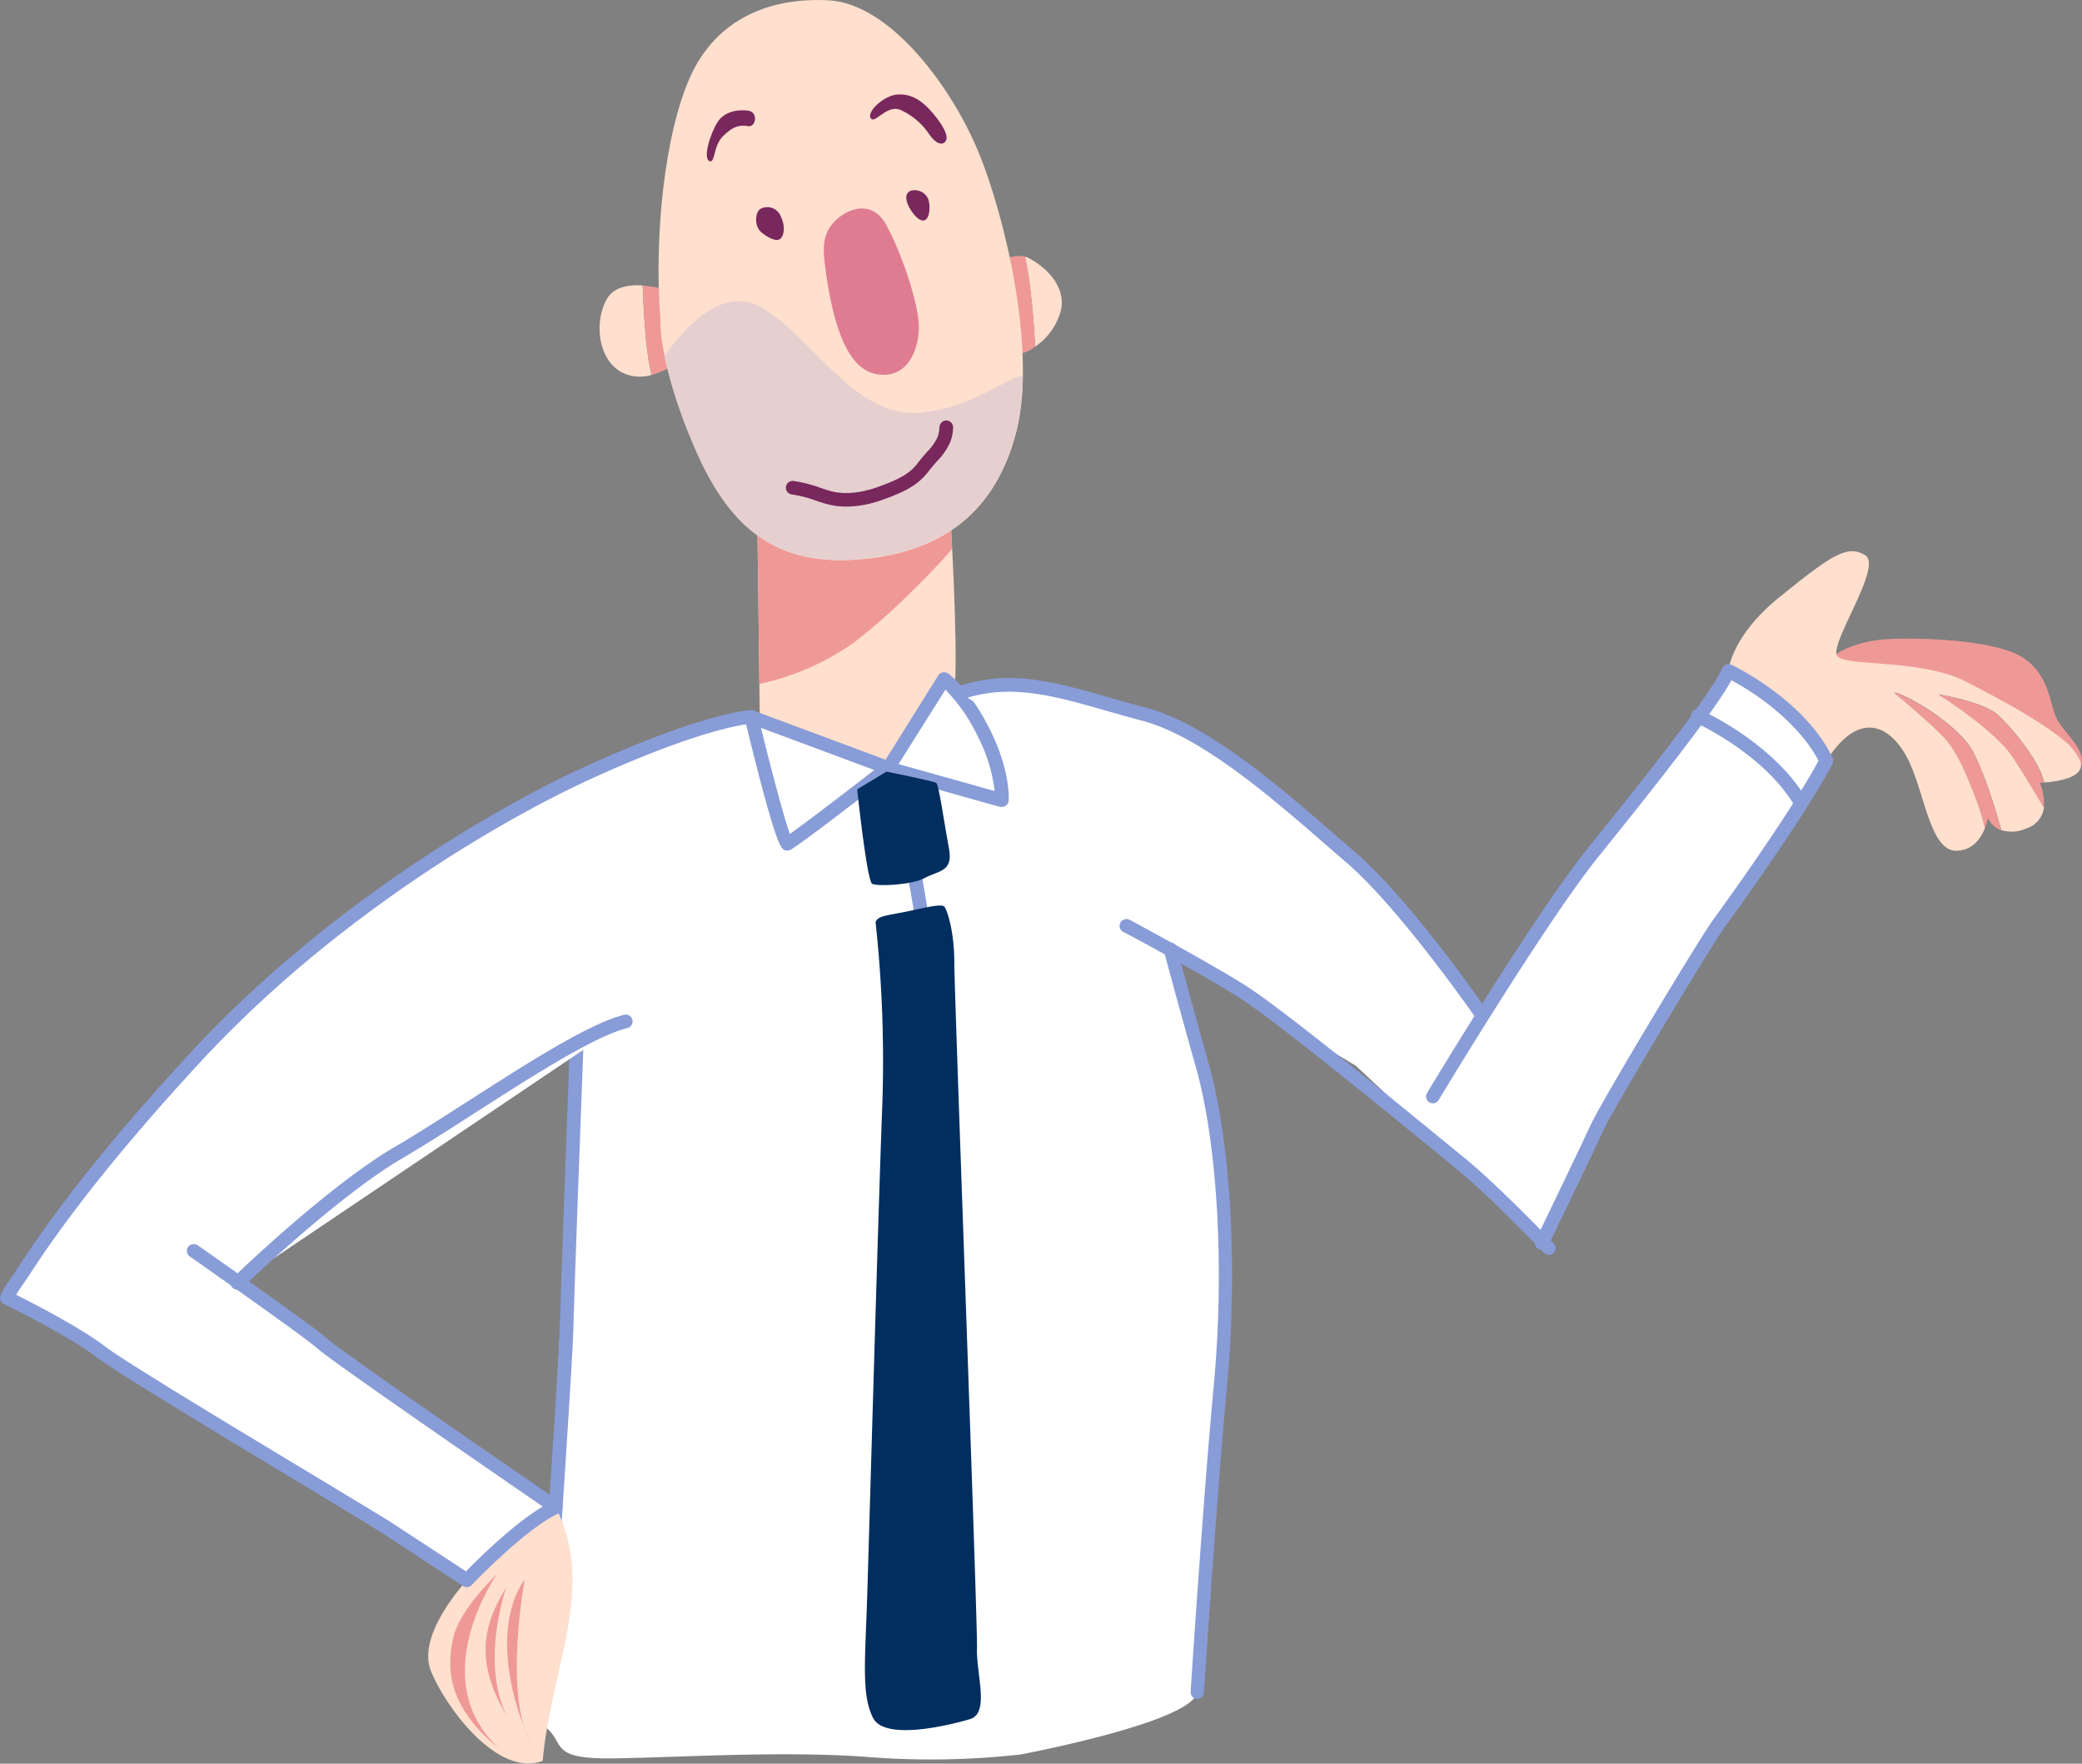 <?xml version="1.0" encoding="UTF-8"?> <svg xmlns="http://www.w3.org/2000/svg" id="Layer_1" data-name="Layer 1" width="459.33" height="389.07" viewBox="0 0 459.33 389.07"><rect x="0" y="0" width="459.33" height="389.07" fill="#808080" stroke="none"/><defs><style> .cls-1 { fill: #fff; } .cls-2 { fill: #ffdfcd; } .cls-3 { fill: #ef9997; } .cls-4 { fill: #889cd7; } .cls-5 { fill: #e5cfcf; } .cls-6 { fill: #df7c92; } .cls-7 { fill: #78285c; } .cls-8 { fill: #002e5f; } </style></defs><title>marting_caracter</title><g id="Martin"><path id="Path_49" data-name="Path 49" class="cls-1" d="M381.32,148.05S361.21,174.42,357,180.27s-23.22,33.27-27.6,40-2.75,2.19-6.77-2.56c-7.49-11.88-36-42-59.41-55.75s-50.82-8.78-50.82-8.78l-4.15-3.4-12.33,19.6-30.31-10.52s-6.22.36-34,10.74-57,35.5-75.51,49.21S1.5,286.33,1.5,286.33L103,348.64l18.55-14-2.22,45.62c6.22,4,.56,7.92,16.41,7.64s37.34-1.7,56-.28a177.27,177.27,0,0,0,33.38-.57s37.9-7.09,39-13.73c0,0,2.86-43.81,5.06-67.15s1.32-52.4-4-71.12c-3.68-13.05-5.84-21-6.66-24.09l3.51,1.32,11.7,7.5,25.41,15.35,41.31,38.57,5.67-11.7c7.86-25.77,52.83-85.36,56.12-94.69C400,160.89,381.32,148.05,381.32,148.05ZM53,281.9s23.77-21,35.83-28.51c8.1-5,26.48-15.08,37.7-21.15L121.73,331Z"></path><g id="Group_27" data-name="Group 27"><path id="Path_50" data-name="Path 50" class="cls-2" d="M226.86,56.89a4,4,0,0,0-.76-.27c1.26,5.11,2.11,15.46,2.22,19.88a13.9,13.9,0,0,0,5.8-8.27C235.12,62.84,230.38,58.66,226.86,56.89Z"></path><path id="Path_51" data-name="Path 51" class="cls-3" d="M220.23,57.76a17.74,17.74,0,0,0-2.2,6.06c.92,5.3,2.8,13.94,5.31,14.32a7.5,7.5,0,0,0,5-1.64c-.1-4.42-1-14.77-2.21-19.88C224.25,56.13,222,56.86,220.23,57.76Z"></path><path id="Path_52" data-name="Path 52" class="cls-2" d="M134.05,65.7c-2.75,4.29-2.64,13,2.86,16.29a8.72,8.72,0,0,0,6.87.7c-1.41-5-1.87-16.06-2-19.71C138.6,62.76,135.55,63.36,134.05,65.7Z"></path><path id="Path_53" data-name="Path 53" class="cls-3" d="M149.9,79.24c.34-.88-.55-14.53-.55-14.53A27.53,27.53,0,0,0,141.8,63c.11,3.65.57,14.66,2,19.71C147.06,81.83,149.71,79.77,149.9,79.24Z"></path><path id="Path_54" data-name="Path 54" class="cls-3" d="M404.69,145.17c-1.07-.34,3.8-3.56,10.95-4.11s24.8,0,30.83,4.13,5.59,10.39,7.49,13.74,7.82,7.82,4.25,11.4c.89-1.9-.34-3.8-5.59-8s-15-9.27-26.37-12.85S408.93,146.51,404.69,145.17Z"></path><g id="Group_15" data-name="Group 15"><path id="Path_55" data-name="Path 55" class="cls-1" d="M127.23,230.18s-2,52.84-2.2,62.09-5.29,83-5.29,83"></path><path id="Path_56" data-name="Path 56" class="cls-4" d="M119.74,376.78h-.1a1.5,1.5,0,0,1-1.39-1.6h0c0-.74,5.06-73.84,5.28-82.94s2.18-61.59,2.2-62.12a1.48,1.48,0,0,1,1.51-1.44h.05a1.51,1.51,0,0,1,1.44,1.56c0,.53-2,52.93-2.2,62.07s-5.08,80.06-5.29,83.07A1.51,1.51,0,0,1,119.74,376.78Z"></path></g><g id="Group_16" data-name="Group 16"><path id="Path_57" data-name="Path 57" class="cls-2" d="M456,163.87c-6.12-5.13-15.48-10-22.25-13.49-8.73-4.56-23.86-3.64-27.17-5a2.18,2.18,0,0,1-1.23-.65c-2-2.42,10.13-19.82,6.16-22.24s-7.48,0-18.93,9.25-11.45,17.39-11.45,17.39,16.07,27.75,21.8,18.72c7-11,13.65-8.15,17.61-1.1s5.06,20.92,11,20.92c3.72,0,5.54-2.84,6.38-5a49,49,0,0,0-1.93-6.39c-1.5-3.82-3.82-10.24-7.24-13.79s-10.85-9.7-10.85-9.7c2.05,0,14.34,7,17.48,13.18,3,5.9,5.58,15,6.14,17.16a7.82,7.82,0,0,0,5.43-.34,5.6,5.6,0,0,0,4-4.71c-1.48-2.38-4-6.74-6.79-11-4.17-6.28-16.53-13.93-16.53-13.93.62.14,10,1.64,13.25,4.65s8.46,9.56,9.76,13.65c.13.39.24.79.36,1.18,2.33-.17,8.28-.9,8.1-3.91C459,167.47,457.92,165.8,456,163.87Z"></path><path id="Path_58" data-name="Path 58" class="cls-3" d="M440.82,157.82c-3.28-3-12.63-4.5-13.25-4.64,0,0,12.36,7.65,16.52,13.93,2.84,4.27,5.32,8.64,6.79,11a11.08,11.08,0,0,0-.87-5.42l.93-.05-.36-1.18C449.28,167.38,444.09,160.83,440.82,157.82Z"></path><path id="Path_59" data-name="Path 59" class="cls-3" d="M417.88,152.84s7.44,6.14,10.85,9.69,5.74,10,7.24,13.8a48.83,48.83,0,0,1,1.93,6.38,11.42,11.42,0,0,0,.66-2.3,5.09,5.09,0,0,0,2.94,2.76c-.56-2.16-3.13-11.26-6.14-17.16C432.21,159.87,419.92,152.84,417.88,152.84Z"></path></g><path id="Path_60" data-name="Path 60" class="cls-2" d="M167.08,115l.55,43.71L193.17,170s15.19-13.43,17.51-18.72c.66-10.13-1-37.21-1-37.21Z"></path><path id="Path_61" data-name="Path 61" class="cls-2" d="M145.69,70.34c-1.42-18.22.94-40.93,6.62-53.47S169.58-.64,182.83.07s26.74,18.45,32.89,33.12,13,44.48,8.52,62-16.09,26.5-33.83,28.16-28.87-5.2-37.15-24.61S145.69,70.34,145.69,70.34Z"></path><g id="Group_17" data-name="Group 17"><path id="Path_62" data-name="Path 62" class="cls-3" d="M209.86,117c-5.29,3.54-11.8,5.63-19.45,6.34-9.45.89-17-.65-23.29-5.21l.22,17.74.19,15a56.38,56.38,0,0,0,21-9.22,135.37,135.37,0,0,0,12-10.56c3.89-3.77,7.44-7.5,9.52-10C210,119.53,209.92,118.13,209.86,117Z"></path><path id="Path_63" data-name="Path 63" class="cls-5" d="M204.13,90.93c-15.38,2.13-24.13-16.09-36-23-8.33-4.83-16.3,3.23-21.53,10.65a106.59,106.59,0,0,0,6.62,20.1c3.08,7.23,6.56,12.72,10.63,16.67a29,29,0,0,0,3.23,2.73c6.27,4.56,13.84,6.09,23.29,5.21,7.65-.71,14.16-2.8,19.45-6.34.9-.6,1.77-1.26,2.61-2,5.58-4.64,9.55-11.2,11.77-19.87a53.19,53.19,0,0,0,1.44-12.32C220.49,84.41,214.72,89.46,204.13,90.93Z"></path></g><path id="Path_64" data-name="Path 64" class="cls-6" d="M182.36,61.11c-.91-6.09-1-8.75,1.18-11.59s8.52-6.39,12.07.24,7.34,18,7.1,22.95-2.6,10.41-8.52,9.94S184.49,75.31,182.36,61.11Z"></path><path id="Path_65" data-name="Path 65" class="cls-7" d="M186.75,111.76a17,17,0,0,1-4.9-.72l-1.72-.55a26.75,26.75,0,0,0-5.34-1.4,1.5,1.5,0,0,1,.2-3,29.4,29.4,0,0,1,6.07,1.55l1.66.54c1.16.35,4.68,1.42,10.73-.67,5.68-2,7.52-3.37,9.08-5.42.64-.84,1.3-1.59,1.93-2.32a12.53,12.53,0,0,0,2.34-3.22,7.46,7.46,0,0,0,.47-2.23,1.5,1.5,0,0,1,3-.11h0a9.4,9.4,0,0,1-.63,3.31,14.09,14.09,0,0,1-2.91,4.22c-.6.7-1.23,1.41-1.81,2.17-2.18,2.85-4.82,4.47-10.48,6.43A23.51,23.51,0,0,1,186.75,111.76Z"></path><path id="Path_66" data-name="Path 66" class="cls-7" d="M168.29,51.5c-2.09-1.43-1.65-4.73-.55-5.4a3.17,3.17,0,0,1,4.32,1.23,2.68,2.68,0,0,1,.19.42c1.21,2.42.66,5-.66,5.17S168.29,51.5,168.29,51.5Z"></path><path id="Path_67" data-name="Path 67" class="cls-7" d="M200.55,45.66c-.88-1.76-.88-3.19.55-3.63a3.26,3.26,0,0,1,3.63,1.76c.55,1.21.55,4.74-1,4.85S200.55,45.66,200.55,45.66Z"></path><path id="Path_68" data-name="Path 68" class="cls-7" d="M156.51,35.54c1.32.56.77-3.3,3-5.51s3.75-2.53,5.51-2.2,2.31-3.08.11-3.41-5.29.11-6.83,2.53S155,34.87,156.51,35.54Z"></path><path id="Path_69" data-name="Path 69" class="cls-7" d="M192.18,26.18c.93,1.1,3.63-3.3,6.61-1.87a15.09,15.09,0,0,1,6.27,5.39c1.76,2.42,3.08,2.31,3.63,1.32s-.44-3.19-3.08-6.27-5.17-4.19-7.93-3.86S191,24.75,192.18,26.18Z"></path><g id="Group_18" data-name="Group 18"><path id="Path_70" data-name="Path 70" class="cls-1" d="M195.92,169.41s8.81,25.32,10.13,62.09.88,143.78.88,143.78"></path><path id="Path_71" data-name="Path 71" class="cls-4" d="M206.93,376.78h0a1.51,1.51,0,0,1-1.5-1.51h0c0-1.07.43-107.4-.88-143.72-1.3-36.09-10-61.4-10-61.65a1.5,1.5,0,0,1,2.83-1h0c.09.26,8.9,26,10.21,62.53,1.31,36.38.89,142.77.88,143.84A1.5,1.5,0,0,1,206.93,376.78Z"></path></g><path id="Path_72" data-name="Path 72" class="cls-2" d="M103,348.64s-11.23,11.89-7.93,20,14.75,23.56,24.66,19.82c1.76-20.26,11.89-38.31,2.86-55.93C110.93,337.85,103,348.64,103,348.64Z"></path><g id="Group_19" data-name="Group 19"><path id="Path_73" data-name="Path 73" class="cls-1" d="M208.25,149.81s4.4,3.08,8.81,11.89,4,14.75,4,14.75l-25.1-7Z"></path><path id="Path_74" data-name="Path 74" class="cls-4" d="M221,178a1.83,1.83,0,0,1-.4,0l-25.1-7.05a1.51,1.51,0,0,1-1-1.85,1.38,1.38,0,0,1,.18-.39L207,149a1.5,1.5,0,0,1,2.07-.47l.06,0c.19.13,4.77,3.4,9.29,12.45s4.13,15.27,4.12,15.53A1.51,1.51,0,0,1,221,178Zm-22.76-9.44,21.19,5.94a34.73,34.73,0,0,0-3.73-12.08,37.88,37.88,0,0,0-7.13-10.28Z"></path></g><g id="Group_20" data-name="Group 20"><path id="Path_75" data-name="Path 75" class="cls-1" d="M165.76,158.18s6.6,27.3,7.92,28c3.3-2,22.24-16.73,22.24-16.73Z"></path><path id="Path_76" data-name="Path 76" class="cls-4" d="M173.68,187.64a1.44,1.44,0,0,1-.67-.16c-.72-.36-1.94-1-8.71-28.95a1.49,1.49,0,0,1,1.1-1.81,1.55,1.55,0,0,1,.88.05L196.45,168a1.5,1.5,0,0,1,.4,2.59c-.78.6-19,14.83-22.39,16.84A1.52,1.52,0,0,1,173.68,187.64Zm-5.79-27.07c2.42,9.86,5.11,19.89,6.37,23.39,4.12-2.89,14.2-10.67,18.62-14.09Z"></path></g><g id="Group_21" data-name="Group 21"><path id="Path_77" data-name="Path 77" class="cls-1" d="M165.76,158.18s-9,.22-34.13,11.45S70.86,203.31,43.34,233,6.13,279.28,3.92,282.36s-2.42,4-2.42,4,14.09,6.83,20.7,11.89,57.25,35,63,38.76L103,348.64s11.89-12.55,19.6-16.08C112,325.3,74,299.1,71.09,296.45S42.69,276,42.69,276"></path><path id="Path_78" data-name="Path 78" class="cls-4" d="M103,350.14a1.52,1.52,0,0,1-.82-.25L84.35,338.22c-1.94-1.26-9.06-5.55-18.07-11-17.12-10.32-40.58-24.45-45-27.84C14.88,294.49,1,287.74.85,287.67A1.48,1.48,0,0,1,.05,286c.08-.35.52-1.48,2.65-4.47.28-.39.67-1,1.21-1.81C7.81,273.76,18.16,258,42.24,232c28-30.26,64.23-52.78,88.78-63.76,25.08-11.22,34.32-11.57,34.7-11.58a1.5,1.5,0,1,1,.08,3c-.12,0-9.26.44-33.56,11.32s-60.09,33.13-87.81,63.06c-23.9,25.82-34.15,41.41-38,47.27-.56.86-1,1.5-1.27,1.9-.77,1.09-1.28,1.87-1.61,2.42,3.73,1.87,14.08,7.16,19.58,11.37,4.27,3.28,27.65,17.37,44.72,27.65,9,5.44,16.17,9.75,18.16,11l16.8,11c2.61-2.67,10.47-10.46,16.93-14.3-21.79-15-47.24-32.61-49.66-34.84-2.2-2-19.44-14.2-28.24-20.35a1.5,1.5,0,0,1,1.65-2.5l.06,0c1,.73,25.66,17.92,28.57,20.6,1.06,1,9.15,7,51.35,36a1.5,1.5,0,0,1,.39,2.08,1.6,1.6,0,0,1-.61.52c-7.36,3.36-19,15.61-19.14,15.74A1.48,1.48,0,0,1,103,350.14Z"></path></g><g id="Group_22" data-name="Group 22"><path id="Path_79" data-name="Path 79" class="cls-1" d="M52.36,283S73.28,262.77,88,254.18s39.2-26.2,50-28.85"></path><path id="Path_80" data-name="Path 80" class="cls-4" d="M52.36,284.52a1.5,1.5,0,0,1-1.5-1.5,1.54,1.54,0,0,1,.46-1.08c.86-.83,21.22-20.48,36-29.06,4.57-2.66,10-6.17,15.85-9.9,13.2-8.47,26.86-17.23,34.53-19.11a1.5,1.5,0,0,1,.71,2.92c-7.18,1.76-21.23,10.77-33.62,18.72-5.83,3.74-11.34,7.27-16,10-14.42,8.4-35.18,28.42-35.38,28.62A1.48,1.48,0,0,1,52.36,284.52Z"></path></g><g id="Group_23" data-name="Group 23"><path id="Path_81" data-name="Path 81" class="cls-4" d="M264.18,374.8h-.1a1.51,1.51,0,0,1-1.4-1.6h0c0-.44,2.89-44.1,5.07-67.2,2.44-25.82.9-53.52-3.91-70.57s-7-25.48-7.06-25.57a1.5,1.5,0,0,1,2.88-.85s0,.06,0,.09,2.27,8.61,7,25.52c4.91,17.37,6.48,45.5,4,71.66-2.17,23.06-5,66.68-5.06,67.12A1.51,1.51,0,0,1,264.18,374.8Z"></path></g><g id="Group_24" data-name="Group 24"><path id="Path_82" data-name="Path 82" class="cls-4" d="M341.68,276.81a1.43,1.43,0,0,1-1.08-.46c-.12-.13-11.92-12.56-19.9-19l-5.08-4.15c-11.43-9.35-35.21-28.8-43-33.61-9.1-5.63-24.64-14-24.8-14a1.5,1.5,0,0,1,1.36-2.68l.05,0c.16.09,15.78,8.46,25,14.14,7.93,4.92,30.94,23.73,43.3,33.84,2.1,1.72,3.84,3.15,5.07,4.14,8.13,6.6,19.69,18.78,20.18,19.29a1.51,1.51,0,0,1-1.09,2.54Z"></path></g><g id="Group_25" data-name="Group 25"><path id="Path_83" data-name="Path 83" class="cls-1" d="M316.14,241.85s23.56-39.2,35.45-53.95,27.3-34.13,29.73-39.85c8.8,4.4,17.83,11.89,21.58,19.82C397,179.1,382,200,379.34,203.53s-24.44,39.64-27.09,45.36-10.77,22.2-10.77,22.2"></path><path id="Path_84" data-name="Path 84" class="cls-4" d="M340.14,275.71a1.47,1.47,0,0,1-.65-.15,1.5,1.5,0,0,1-.7-2c.1-.2,9.49-19.65,12.1-25.3s24.41-41.85,27.25-45.63c1.93-2.58,16.75-23.14,23.07-34.8-3.29-6.37-10.66-13.17-19.23-17.75-3.76,6.85-16.76,23.3-29.22,38.76-11.69,14.5-35.1,53.38-35.33,53.78a1.5,1.5,0,0,1-2.62-1.47l.05-.08c.23-.39,23.75-39.45,35.56-54.11,8.07-10,26.95-33.44,29.52-39.5a1.5,1.5,0,0,1,2-.8l.09,0c8,4,18,11.46,22.26,20.52a1.5,1.5,0,0,1,0,1.34c-6.18,11.68-21.69,33.22-23.68,35.87-2.68,3.57-24.47,39.78-26.92,45.09-2.62,5.67-12,25.15-12.13,25.34A1.49,1.49,0,0,1,340.14,275.71Z"></path></g><g id="Group_26" data-name="Group 26"><path id="Path_85" data-name="Path 85" class="cls-1" d="M326.71,223.57S310,199.35,297.87,189s-30.39-27.52-45.58-31.48-27.3-9.25-40.51-4.63"></path><path id="Path_86" data-name="Path 86" class="cls-4" d="M326.71,225.07a1.49,1.49,0,0,1-1.23-.65c-.17-.24-16.77-24.18-28.59-34.28-1.48-1.26-3.06-2.63-4.71-4.07-11.51-10-27.27-23.71-40.27-27.1-2.71-.71-5.32-1.46-7.85-2.18-11.47-3.29-21.37-6.13-31.79-2.48a1.5,1.5,0,1,1-1-2.83c11.32-4,21.65-1,33.61,2.43,2.51.71,5.1,1.46,7.78,2.16,13.67,3.56,29.75,17.54,41.48,27.74l4.69,4.05c12.12,10.36,28.42,33.86,29.1,34.86a1.49,1.49,0,0,1-1.23,2.35Z"></path></g><path id="Path_87" data-name="Path 87" class="cls-8" d="M189.11,174.13s2.14,20.26,3.31,20.85,8.63.3,11.65-1.32,6.26-1.33,5.3-6.41-2.21-14.08-2.8-14.52-11-2.5-11-2.5Z"></path><path id="Path_88" data-name="Path 88" class="cls-8" d="M193.17,203.42c.44-1.32,2.31-1.43,6.17-2.19s8.36-2,9-1.22,2.2,5.51,2.2,12.34,5.18,145.54,5,151.26,2.86,14.31-1.54,15.63-18.72,4.85-21.36-.22-1.76-12.77-1.32-26.86,2.5-86.93,3.3-107.45A284.69,284.69,0,0,0,193.17,203.42Z"></path><path id="Path_89" data-name="Path 89" class="cls-3" d="M115.76,348.4s-4.6,25,1.12,35.58C111.7,372.64,109.35,357.52,115.76,348.4Z"></path><path id="Path_90" data-name="Path 90" class="cls-3" d="M109.61,347.31s-16.29,23.23.66,38.54c-12-9.58-11.67-18.39-10.24-24.66S109.61,347.31,109.61,347.31Z"></path><path id="Path_91" data-name="Path 91" class="cls-3" d="M111.81,378.58c-6.71-11.45-5.72-19.38-.11-28.4,0,0-5.83,16.29.11,28.4"></path><path id="Path_92" data-name="Path 92" class="cls-4" d="M397.17,178.39a1.49,1.49,0,0,1-1.29-.73c-6.92-11.54-21.85-18.27-22-18.33a1.5,1.5,0,0,1,1.22-2.74c.65.28,15.93,7.16,23.36,19.53a1.51,1.51,0,0,1-.52,2.06,1.49,1.49,0,0,1-.77.21Z"></path></g></g></svg> 